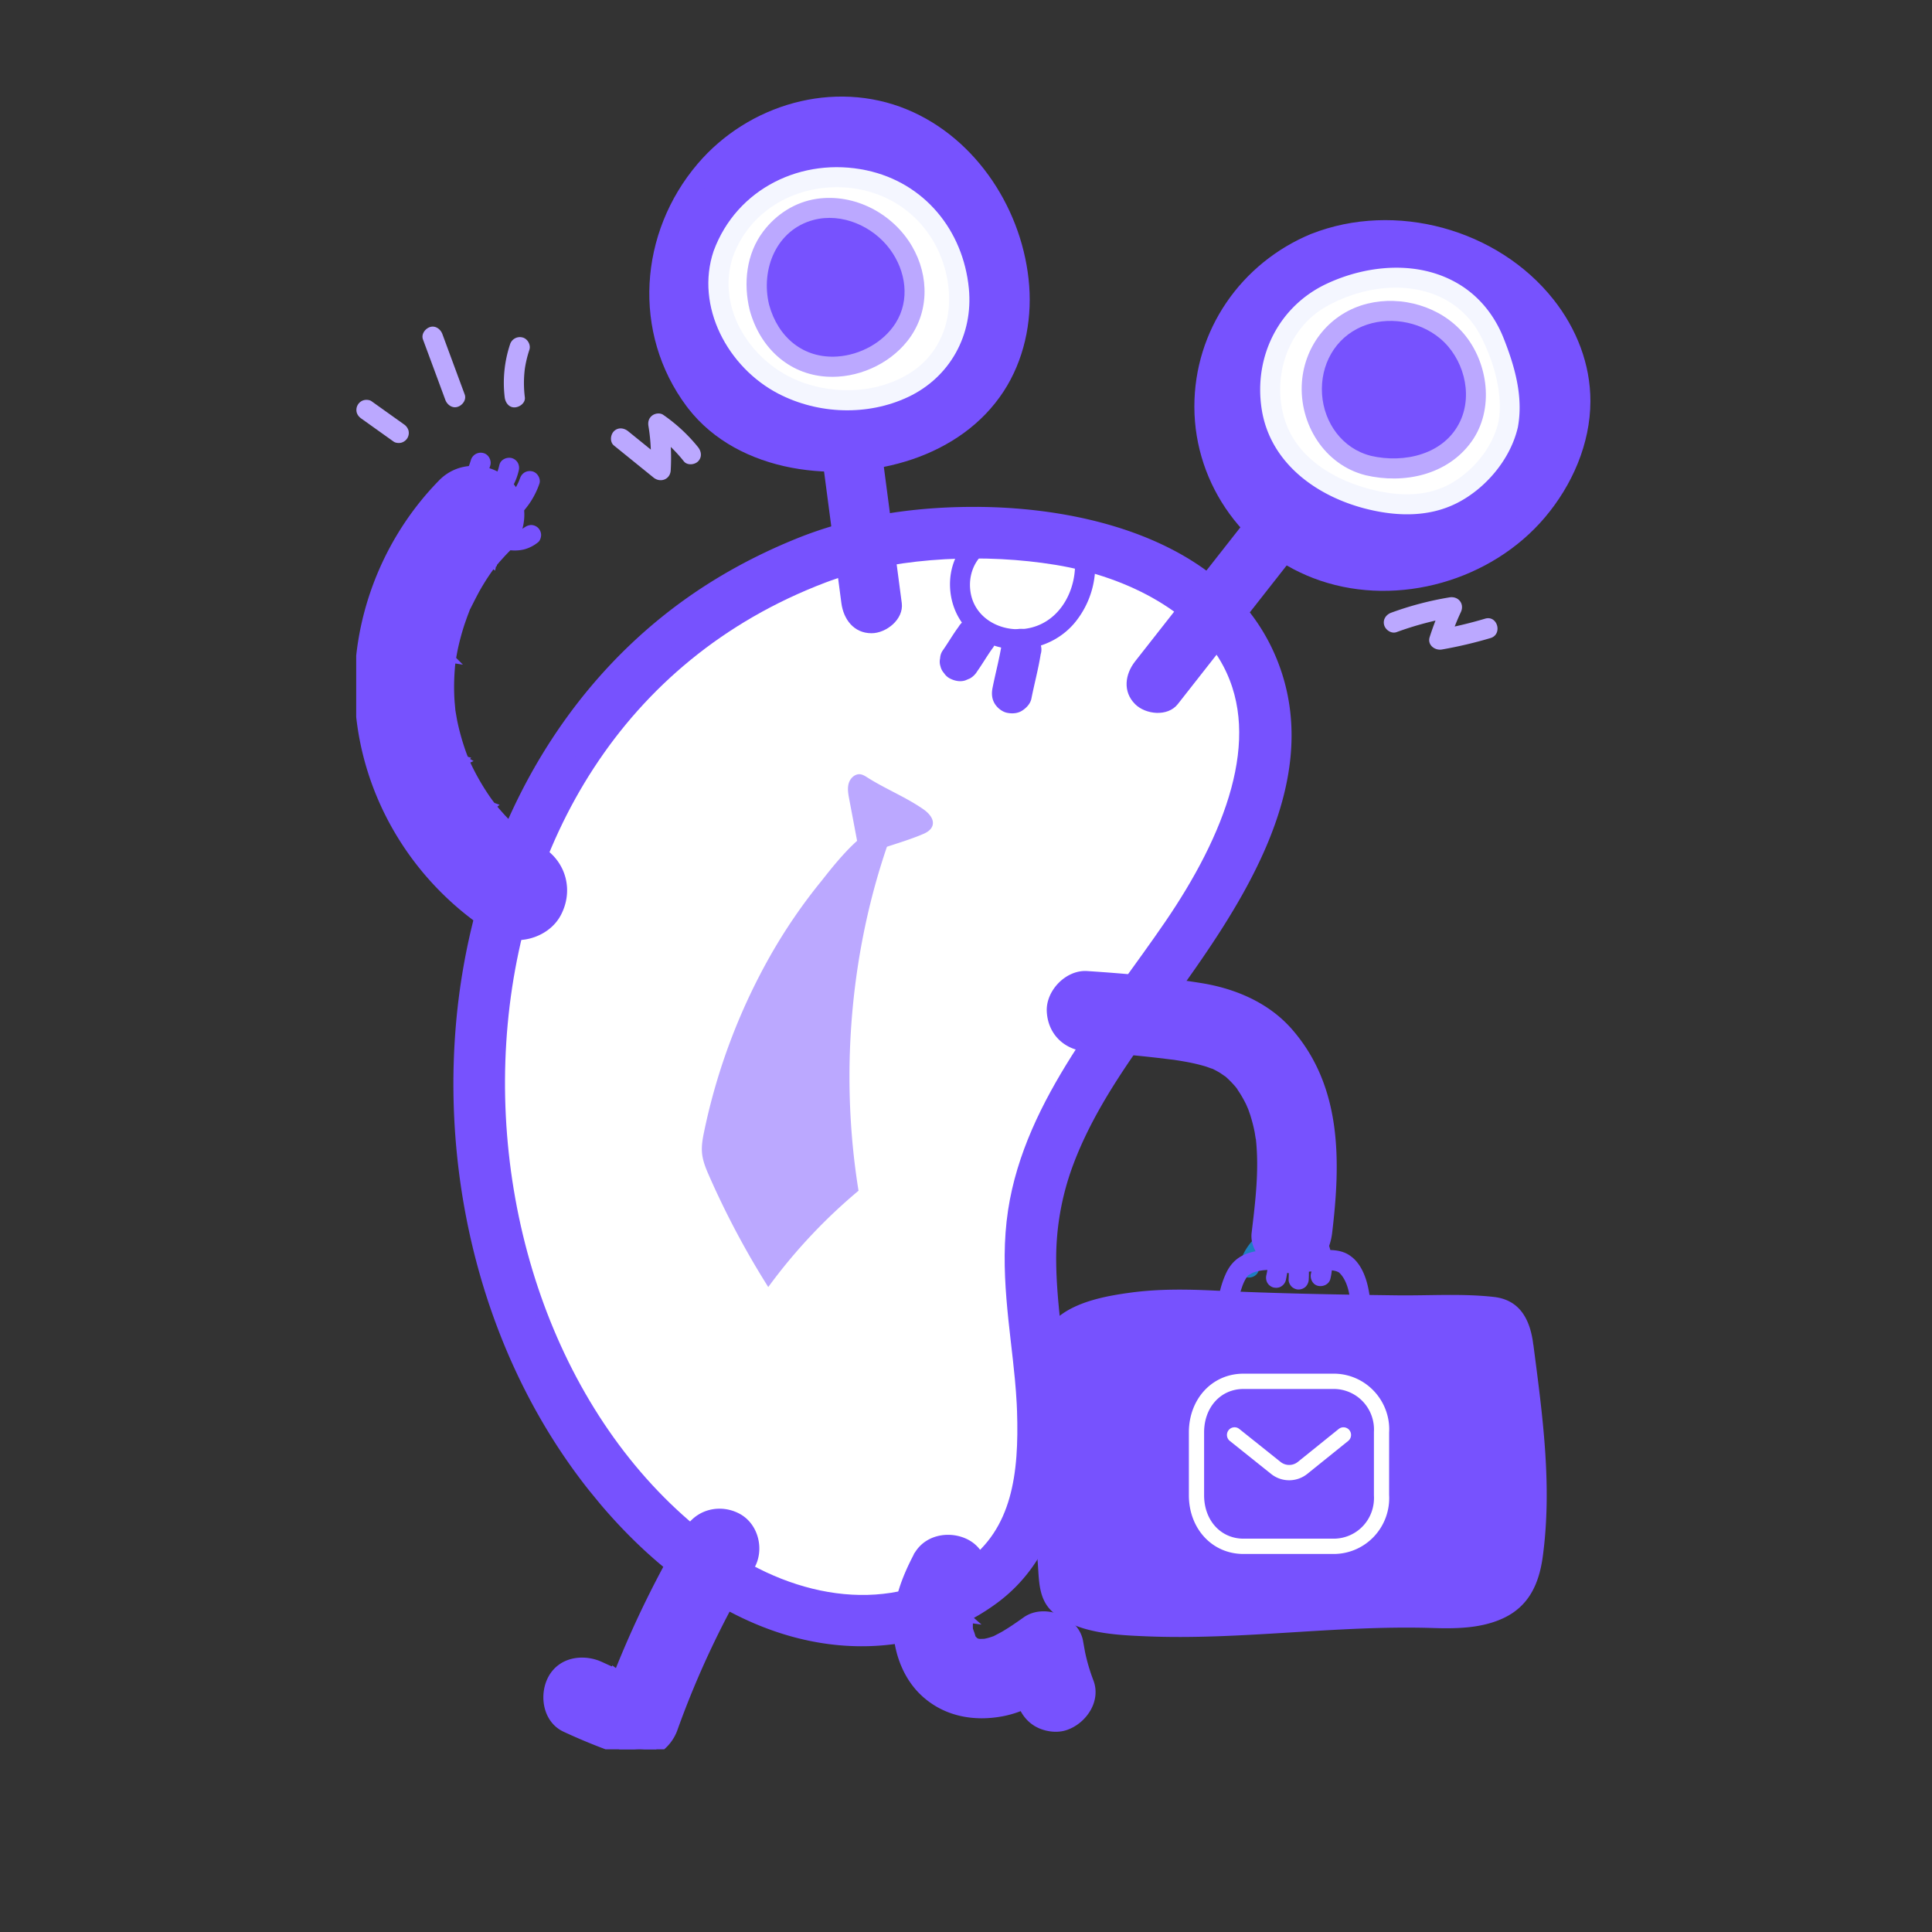 <svg width="100" height="100" fill="none" xmlns="http://www.w3.org/2000/svg"><rect width="100%" height="100%" fill="#333333" stroke="none"/><g clip-path="url(#a)"><path d="M65.152 65.749c.026-.107.06-.209.1-.311.02-.052-.057.13-.011.028.01-.024.022-.047.033-.07a2.135 2.135 0 0 1 .164-.282c.027-.04.142-.175.026-.043.069-.08.133-.16.209-.234.037-.037.075-.073.114-.108.037-.032.181-.137.037-.034.085-.06.17-.12.26-.173a2.21 2.21 0 0 1 .139-.074l.07-.033c.088-.043-.113.043-.028.011.107-.04.213-.076.323-.102.265-.065.45-.38.364-.641a.533.533 0 0 0-.64-.364 3.009 3.009 0 0 0-2.164 2.151c-.066.264.085.578.364.641.27.063.57-.08.64-.362z" fill="#1E7EC1"/><path d="M69.255 65.817c.575.474.7 1.537.627 2.304-.004.048-.003.056-.03.17-.007.032-.062.252-.026.12a.272.272 0 0 1-.051.092c.131-.109.036-.045.021-.037.008-.004.228-.141.229-.09l-.364.014-2.61.103c-.847.034-1.701.105-2.549.098-.154 0-.207-.037-.341-.072.096.025 0-.013.024.017.046.062-.036-.06-.035-.06-.063-.141.025.098-.024-.059l-.029-.103c-.03-.108-.03-.133-.036-.269a3.78 3.78 0 0 1 .205-1.365c.062-.19.122-.34.232-.519.02-.03.038-.06.058-.088.094-.135-.058.072.038-.045a.576.576 0 0 1 .063-.06c-.103.088.122-.061.158-.077.692-.288 1.487-.108 2.205-.058.412.028.824-.02 1.234-.05.358-.027.8-.104 1.107.115.23.164.58.041.713-.186.153-.262.043-.548-.187-.713-.744-.532-1.815-.188-2.657-.199-.847-.011-1.667-.21-2.506.027-.638.181-1.035.55-1.297 1.15a4.894 4.894 0 0 0-.41 1.845c-.012.516.071 1.13.479 1.492.328.291.77.33 1.19.315.526-.017 1.051-.041 1.578-.062 1.051-.042 2.103-.084 3.155-.124.347-.014.749.038 1.042-.18.192-.143.3-.36.37-.584.185-.591.125-1.276.016-1.873-.112-.617-.354-1.314-.853-1.726-.217-.179-.525-.212-.737 0-.187.185-.22.557-.002.737z" fill="#7752FE"/><path d="M42.426 29.386c3.416-1.299 7.868-1.569 11.618-1.068l.74.11c4.034.665 7.707 2.683 9.277 5.692 1.098 2.103 1.122 4.46.462 6.9-.662 2.447-2 4.917-3.538 7.165-1.515 2.215-3.347 4.57-4.824 6.912-1.5 2.379-2.752 4.908-3.171 7.673-.443 2.923.114 5.88.362 8.562.04.432.073.86.095 1.286l.018.425c.103 3.226-.223 6.496-3.024 8.496-4.221 3.013-9.506 2.017-13.48-.777-8.074-5.676-12.238-16.424-11.577-26.866.659-10.416 6.104-20.35 17.042-24.51z" fill="#fff" stroke="#7752FE" stroke-width="1.646"/><path d="M50.898 26.49c2.806.046 5.956.524 8.7 1.719 2.747 1.195 5.102 3.117 6.278 6.054 1.278 3.193.726 6.428-.562 9.446-1.286 3.013-3.32 5.84-5.045 8.23-1.911 2.649-3.881 5.326-4.996 8.372a14.12 14.12 0 0 0-.853 5.113c.028 1.935.332 3.838.52 5.795l.002.017c.131 1.459.192 2.944.07 4.419-.23 2.736-1.213 5.367-3.516 7.086-2.546 1.9-5.74 2.541-8.836 2.071-4.572-.695-8.495-3.69-11.404-7.13l-.569-.694c-5.233-6.593-7.507-15.334-6.862-23.654.661-8.526 4.506-16.767 11.509-21.914 1.845-1.355 3.861-2.449 5.977-3.307 3.036-1.232 6.34-1.675 9.587-1.622zm4.631 1.98c-2.95-.623-6.113-.58-8.884-.186-4.633.66-9.029 2.927-12.481 6.08-5.73 5.235-8.629 12.882-8.883 20.565l-.017.743c-.084 7.76 2.42 15.795 7.671 21.587 3.227 3.56 7.64 6.515 12.566 6.14 2.825-.213 5.756-1.687 7.053-4.238 1.196-2.352 1.083-5.25.847-7.883v-.02c-.169-1.745-.44-3.53-.51-5.312-.126-3.275.744-6.279 2.304-9.118 1.53-2.786 3.516-5.3 5.315-7.865 1.602-2.285 3.315-5.146 4.091-8.057.775-2.904.61-5.828-1.492-8.293-1.91-2.24-4.63-3.522-7.58-4.144z" fill="#7752FE" stroke="#7752FE" stroke-width=".5"/><path d="m60.962 36.445 8.699-11.08c.52-.664.647-1.564 0-2.21-.542-.543-1.686-.669-2.21 0l-8.7 11.08c-.52.663-.647 1.562 0 2.21.541.541 1.687.668 2.211 0zM42.009 19.515c.513 3.9 1.025 7.8 1.54 11.698.11.837.639 1.563 1.562 1.563.759 0 1.674-.72 1.564-1.563l-1.54-11.698c-.11-.837-.64-1.563-1.563-1.563-.759 0-1.674.72-1.563 1.563z" fill="#7752FE"/><path d="M68.011 12.608c-6.538 2.637-7.664 11.416-2.095 15.595 4.636 3.478 11.638 1.854 14.581-3.044 4.845-8.068-4.816-15.644-12.486-12.551z" fill="#7752FE"/><path d="M67.87 12.105c-3.637 1.505-6.056 4.987-6.05 8.953.007 4.076 2.67 7.694 6.52 8.997 4.059 1.374 8.864-.012 11.624-3.274 1.41-1.668 2.35-3.807 2.355-6.012.004-1.925-.722-3.763-1.908-5.263-2.894-3.658-8.202-5.106-12.54-3.4-.617.242-.348 1.25.277 1.004 3.486-1.37 7.582-.593 10.372 1.904 1.276 1.141 2.239 2.615 2.607 4.298.415 1.899-.06 3.847-1.033 5.5-1.969 3.342-6.028 5.197-9.85 4.633-3.683-.544-6.695-3.378-7.282-7.078-.616-3.882 1.56-7.758 5.186-9.257.61-.252.343-1.26-.277-1.005zM35.986 20.769c3.104 4.094 10.754 4.003 14.34.623C55.51 16.505 51.851 6.874 45.1 5.664c-8.12-1.457-14.286 8.283-9.114 15.105z" fill="#7752FE"/><path d="M35.618 21.136c2.626 3.38 7.771 3.936 11.607 2.636 1.914-.65 3.608-1.806 4.722-3.513 1.044-1.6 1.465-3.56 1.325-5.455-.287-3.858-2.692-7.635-6.32-9.136C43.153 4.096 38.73 5.4 36.108 8.48c-3.037 3.569-3.402 8.751-.571 12.55.396.532 1.3.013.9-.525-2.273-3.05-2.388-7.05-.349-10.257 1.955-3.074 5.632-4.83 9.243-4.008 3.476.792 5.986 3.936 6.716 7.325.762 3.537-.676 7.108-3.982 8.741-3.65 1.804-9.072 1.489-11.711-1.908-.41-.527-1.144.215-.737.738z" fill="#7752FE"/><path d="M78.069 21.974c.263-1.268-.092-2.59-.683-4.187-1.422-3.842-5.96-4.213-9.23-2.23-2.226 1.352-2.996 4.506-1.936 6.886.947 2.128 3.453 3.279 5.64 3.592 1.925.276 3.463-.188 4.802-1.593.801-.84 1.235-1.642 1.407-2.468z" fill="#fff"/><path d="M78.564 22.113c.293-1.577-.16-3.152-.74-4.615-.453-1.139-1.217-2.116-2.266-2.762-2.071-1.275-4.745-1.048-6.876-.055-2.482 1.157-3.782 3.749-3.385 6.447.423 2.88 2.943 4.644 5.624 5.26 1.503.347 3.084.362 4.487-.347 1.502-.761 2.779-2.282 3.156-3.928.15-.652-.854-.932-1.004-.277-.3 1.301-1.246 2.469-2.389 3.146-1.014.6-2.188.703-3.336.525-2.235-.347-4.688-1.553-5.365-3.877-.62-2.13.172-4.613 2.139-5.739 1.683-.963 3.854-1.351 5.697-.623a4.485 4.485 0 0 1 2.339 2.136c.656 1.27 1.18 2.997.915 4.432-.122.655.882.937 1.004.277z" fill="#F4F6FF"/><path d="M37.437 13.121c-.259.725-.392 1.513-.24 2.267 1.635 8.105 14.715 6.579 12.114-1.96-1.664-5.464-9.92-5.786-11.874-.307z" fill="#fff"/><path d="M36.94 12.983c-.974 2.884.739 6.042 3.35 7.395 2.058 1.066 4.611 1.162 6.716.17 2.177-1.027 3.374-3.232 3.142-5.616-.293-3.012-2.301-5.479-5.303-6.117-3.325-.706-6.709.932-7.904 4.168-.233.63.774.901 1.004.277.906-2.451 3.366-3.761 5.911-3.547 2.597.22 4.605 2.032 5.142 4.563.422 1.99-.19 4-1.979 5.084-1.63.986-3.718 1.067-5.489.431-2.589-.93-4.51-3.792-3.586-6.531.217-.637-.79-.91-1.003-.277z" fill="#F4F6FF"/><path d="M70.82 24.095c3.281.796 6.298-1.388 5.408-4.846-.825-3.204-5.103-4.227-7.306-1.867-1.924 2.06-1.033 5.954 1.806 6.69.031.009.062.016.092.023z" fill="#7752FE"/><path d="M70.68 24.598c1.993.466 4.237-.007 5.482-1.736 1.195-1.66.881-4.09-.405-5.6-1.192-1.4-3.21-1.982-4.98-1.545-1.915.472-3.25 2.12-3.39 4.07-.153 2.145 1.162 4.276 3.293 4.81.65.164.928-.84.277-1.004-1.468-.368-2.428-1.698-2.528-3.186-.101-1.505.662-2.92 2.081-3.512 1.309-.545 2.926-.29 4.016.613 1.2.993 1.73 2.842 1.057 4.286-.806 1.732-2.903 2.201-4.626 1.8-.652-.154-.93.851-.277 1.004z" fill="#BBA8FF"/><path d="M39.31 15.918c.126.487.325.953.592 1.368 2.375 3.7 8.89.833 7.166-3.634-1.114-2.889-5.038-4.067-7.113-1.406-.798 1.023-.968 2.417-.645 3.671z" fill="#7752FE"/><path d="M38.806 16.056c.519 1.904 1.98 3.315 3.986 3.44 1.56.098 3.197-.614 4.17-1.84 1.14-1.433 1.153-3.359.24-4.918-.991-1.69-2.973-2.734-4.928-2.447-1.116.165-2.097.798-2.772 1.692-.877 1.162-1.035 2.688-.696 4.073.159.652 1.164.375 1.004-.277-.448-1.832.37-3.887 2.304-4.396 1.468-.385 3.074.329 3.954 1.524.823 1.116 1.048 2.62.286 3.821-.636 1.003-1.836 1.646-3.01 1.725-1.765.119-3.076-.998-3.534-2.674-.176-.647-1.182-.372-1.004.277z" fill="#BBA8FF"/><path d="M49.61 32.452c-.296.398-.54.83-.826 1.234a.78.78 0 0 0-.124.388.785.785 0 0 0 .019.416.791.791 0 0 0 .186.354.79.79 0 0 0 .293.269c.242.128.535.192.804.105l.249-.105c.156-.093.281-.217.374-.374.287-.404.53-.836.826-1.234a.78.78 0 0 0 .124-.388.785.785 0 0 0-.019-.416.792.792 0 0 0-.186-.354.79.79 0 0 0-.293-.269c-.242-.128-.535-.192-.803-.105l-.25.105a1.046 1.046 0 0 0-.374.374zM51.854 33.31c-.122.774-.328 1.53-.48 2.295-.056.278-.042.554.105.804.126.216.374.422.623.48.267.06.566.047.803-.106.22-.14.427-.358.48-.623.152-.767.358-1.523.48-2.295a.785.785 0 0 0 .019-.416.78.78 0 0 0-.124-.387c-.126-.216-.374-.423-.623-.48-.267-.06-.566-.048-.804.105-.213.138-.437.36-.48.624z" fill="#7752FE"/><path d="M50.233 27.858c-1.494 1.238-1.371 3.778.119 4.962 1.613 1.283 4.06.945 5.329-.652a4.642 4.642 0 0 0 .99-3.294c-.027-.28-.221-.52-.522-.52-.261 0-.547.24-.52.52.141 1.524-.66 3.197-2.227 3.605-1.392.363-2.988-.382-3.177-1.903-.094-.749.16-1.497.745-1.982.217-.18.186-.551 0-.737-.215-.213-.52-.179-.737.001z" fill="#7752FE"/><path d="m31.884 86.616-.117-.047-.022-.009a23.4 23.4 0 0 1-.684-.307l-.156-.065c-.797-.296-1.835-.159-2.309.736-.21.4-.275.903-.176 1.36.099.46.37.898.853 1.122 1.078.5 2.183.943 3.318 1.307 1.015.327 1.931-.393 2.235-1.246a47.24 47.24 0 0 1 3.986-8.412c.487-.814.221-2.023-.659-2.488-.861-.455-1.948-.222-2.47.653a52.01 52.01 0 0 0-3.665 7.448l-.134-.052zm0 0-.021.052m.021-.052-.021.052m0 0c-.005-.01-.007-.018-.009-.02a.254.254 0 0 0-.045-.049l-.008-.006-.092.224.083.031.089.035a.24.24 0 0 0-.018-.215zM47.616 80.416c.533-.78 1.618-.902 2.382-.499.92.486 1.091 1.66.665 2.476-.027.05-.058.104-.088.154-.03.051-.06.1-.088.15l-.027.052v.003c-.002.017-.007.03-.007.032l-.002.01-.004.009a.091.091 0 0 1-.002.005l-.002.006c-.003.01-.012.027-.022.052a6.536 6.536 0 0 0-.165.462v.001c-.058.184-.086.343-.14.555l-.001.016v.001c-.007.087-.01.175-.01.261 0 .067.003.118.007.188.015.049.04.114.076.214.019.05.038.108.052.165.004.015.007.033.01.051l.043.072c.022.022.044.045.061.065.019.021.036.043.051.061a4.559 4.559 0 0 1 .133.07l.016.005.091.022c.03.002.061.004.092.004h.003c.036 0 .074 0 .117-.002l.12-.004c.093-.02.175-.036.257-.06.096-.026.184-.058.291-.094l.005-.002.275-.144c.089-.046.175-.093.26-.144l.27-.167c.268-.172.53-.356.797-.545.47-.333 1.102-.325 1.615-.123.514.203.982.63 1.072 1.223l.094.523c.108.52.258 1.03.448 1.527.19.499.078 1.002-.173 1.4-.249.397-.647.712-1.076.85-.455.147-1.022.046-1.408-.18-.38-.222-.599-.539-.754-.889a5.17 5.17 0 0 1-1.077.337c-1.42.271-2.884.029-3.998-1.001-.861-.796-1.307-1.97-1.386-3.1l-.01-.225c-.038-1.32.459-2.574 1.037-3.678l.1-.165zm2.284 3.299.12.016a.253.253 0 0 0-.111-.057l-.009.04zM26.986 43.688l.102-.119a.258.258 0 0 1 .062-.006l-.123.159-.04-.034zm0 0 .094-.117c-.01.003-.021.005-.032.01a.444.444 0 0 0-.097.077l.035.03zm-3.879-9.668c-.002.018-.006.035-.009.05l.19.025a.251.251 0 0 0-.035-.046l-.146-.029zm0 0 .139.021-.002-.002a.251.251 0 0 0-.129-.062l-.008.044zm-.194-8.988c.924-.94 2.385-.844 3.295-.012v.002c.953.874.86 2.441.01 3.306h-.001c-.095.096-.187.192-.278.29l-.266.294-.194.23-.046.054c-.006.007-.012.015-.018.02a11.11 11.11 0 0 0-.648.968c-.223.369-.41.751-.614 1.151a4.85 4.85 0 0 1-.06.115l-.041.113c-.043.11-.085.22-.125.33l-.115.33c-.136.41-.25.829-.344 1.252-.043.198-.074.383-.116.594l-.02.136-.003.015-.019.178c-.04.43-.06.863-.055 1.294v.001c.002.2.01.398.023.598.002.038.019.213.032.363l.011.135.025.148.06.347a12.263 12.263 0 0 0 .525 1.85l.001.002c.012.032.07.17.112.27l.024.06.006.015a12.261 12.261 0 0 0 1.177 2.043l.002.003.054.072.109.141.044.058.015.022c.187.226.38.446.58.658l.236.242.206.2c.208.196.424.385.645.574l.075.06c.063.047.127.094.193.14v.001c.183.13.37.253.562.374 1.096.697 1.44 2.036.836 3.18-.294.558-.842.929-1.43 1.082-.589.153-1.247.096-1.777-.24-3.727-2.37-6.284-6.28-6.874-10.67-.606-4.513 1.006-9.149 4.186-12.389zm2.377 16.692a.252.252 0 0 0-.162.05l.072.095.161-.13a.25.25 0 0 0-.071-.015zm-1.373-2.383a.253.253 0 0 0-.168.008l.04.1.183-.084a.258.258 0 0 0-.055-.024zm1.385-10.377.166.13c.002-.009.006-.02.006-.034a.251.251 0 0 0-.087-.197c-.028.034-.058.07-.085.1z" fill="#7752FE" stroke="#7752FE" stroke-width=".5"/><path d="M56.265 54.43a71.847 71.847 0 0 1 3.698.33l.65.079c.707.086-.4-.068.25.033.357.056.713.116 1.065.2.16.039.318.08.475.127.086.026.562.21.233.064.17.076.338.165.498.26.093.056.5.357.131.06.241.194.462.411.664.644.137.157.19.278.04.043.092.143.19.28.278.428.088.147.169.298.245.45.025.051.207.488.106.221-.098-.257.086.26.105.316a8.263 8.263 0 0 1 .238.914c.006.033.092.604.051.254.196 1.65-.012 3.321-.208 4.96-.13 1.087 1.051 2.13 2.084 2.085 1.24-.055 1.945-.92 2.084-2.084.442-3.695.517-7.56-2.076-10.535-1.203-1.381-2.934-2.113-4.71-2.397-1.951-.313-3.93-.494-5.9-.621-1.09-.07-2.133 1.008-2.085 2.084.053 1.19.916 2.01 2.084 2.085z" fill="#7752FE"/><path d="M66.552 66.275c.091-.398.132-.813.104-1.221a.557.557 0 0 0-.152-.37.527.527 0 0 0-.37-.151.531.531 0 0 0-.368.152c-.09.098-.163.231-.152.369.016.247.01.494-.023.739l.019-.139c-.016.116-.037.23-.063.344a.549.549 0 0 0 .052.401.532.532 0 0 0 .312.24c.133.03.283.024.401-.052a.535.535 0 0 0 .24-.312z" fill="#7752FE"/><path d="M67.74 66.223c.02-.362.008-.724-.04-1.083a.393.393 0 0 0-.044-.2.395.395 0 0 0-.108-.169.527.527 0 0 0-.368-.152.532.532 0 0 0-.37.152c-.086.094-.17.236-.151.37.045.359.059.72.04 1.082-.008.13.063.28.151.369.09.09.239.158.37.152a.532.532 0 0 0 .368-.152.572.572 0 0 0 .152-.369z" fill="#7752FE"/><path d="M68.861 66.19a3.104 3.104 0 0 0-.307-2.252c-.134-.238-.48-.338-.713-.187a.531.531 0 0 0-.187.713c.021.036.04.073.06.11.016.034.03.085.053.114l-.022-.052.018.044c.014.038.029.078.041.118.05.15.083.304.103.459l-.018-.139c.027.22.028.439 0 .658l.02-.139c-.013.094-.03.186-.053.277-.064.265.084.578.364.641.27.06.572-.08.641-.364zM25.006 27.666c.306.424.757.725 1.28.8.28.04.546.04.824-.024a1.92 1.92 0 0 0 .745-.378c.098-.076.153-.251.153-.37a.531.531 0 0 0-.153-.368.525.525 0 0 0-.369-.152.611.611 0 0 0-.368.152c.137-.106.012-.014-.024.008-.038.023-.076.042-.115.062-.076.04.1-.037.04-.017-.02.006-.04.016-.06.022a1.89 1.89 0 0 1-.126.035c-.052.014-.19.02-.015.01-.044.003-.087.01-.13.011a1.916 1.916 0 0 1-.132 0c-.056-.004-.185-.04-.019.001-.085-.021-.17-.033-.255-.061a.659.659 0 0 1-.05-.018c-.05-.019-.084-.057.028.013-.032-.021-.07-.035-.105-.053a1.231 1.231 0 0 1-.11-.07l-.054-.037c.122.077.065.051.034.024a1.538 1.538 0 0 1-.093-.09l-.044-.05c-.06-.066.074.102.018.022a.568.568 0 0 0-.312-.24.533.533 0 0 0-.401.053c-.22.144-.358.48-.187.715z" fill="#7752FE"/><path d="M26.913 24.76a4.602 4.602 0 0 1-.076.2l.052-.125a3.776 3.776 0 0 1-.479.826l.081-.106c-.179.232-.384.442-.613.626-.096.078-.152.249-.152.369 0 .128.057.28.152.369.1.09.23.158.37.152a.605.605 0 0 0 .368-.152 4.213 4.213 0 0 0 1.302-1.88c.09-.258-.103-.582-.364-.641-.292-.068-.544.086-.64.362z" fill="#7752FE"/><path d="M25.846 24.07a2.674 2.674 0 0 1-.143.455l.052-.124a2.661 2.661 0 0 1-.332.567l.082-.105a2.633 2.633 0 0 1-.377.393.525.525 0 0 0 0 .738c.1.09.23.158.37.152a.588.588 0 0 0 .368-.152 3.038 3.038 0 0 0 .985-1.644.55.55 0 0 0-.052-.401.532.532 0 0 0-.312-.24c-.262-.062-.578.076-.64.362zM24.373 23.812a3.91 3.91 0 0 1-.092.277c-.13.303-.295.588-.495.85l.081-.106c-.092.12-.19.234-.296.342-.19.196-.21.544 0 .737.206.189.535.21.737 0a4.487 4.487 0 0 0 1.07-1.823c.078-.26-.094-.58-.364-.64a.532.532 0 0 0-.641.363z" fill="#7752FE"/><path d="m18.704 21.666 1.672 1.193c.105.074.283.086.402.052a.533.533 0 0 0 .311-.24.525.525 0 0 0 .052-.4.597.597 0 0 0-.24-.312l-1.672-1.193c-.104-.074-.282-.086-.401-.052a.525.525 0 0 0-.363.64c.043.136.123.23.239.312zM21.893 17.57c.386 1.04.771 2.081 1.156 3.124.094.255.357.455.64.363.25-.08.465-.366.364-.64a2878.97 2878.97 0 0 1-1.155-3.125c-.095-.255-.358-.455-.641-.364-.25.082-.466.368-.364.641zM26.398 17.829a6.328 6.328 0 0 0-.275 2.736c.034.27.216.535.521.521.255-.011.557-.231.522-.52a5.93 5.93 0 0 1-.021-1.29c.004-.048.01-.095.015-.143.008-.062.008-.063 0-.004.003-.024.008-.047.01-.07a5.991 5.991 0 0 1 .231-.953c.087-.26-.098-.58-.363-.641a.533.533 0 0 0-.64.364zM47.445 43.305c-.765.294-1.53.501-2.315.789-.143.053-.304.105-.447.049-.198-.078-.262-.32-.302-.529l-.426-2.254c-.051-.27-.102-.552-.025-.816.076-.263.323-.5.596-.468.128.016.243.086.352.155.938.599 1.973 1.008 2.893 1.64.29.199.595.514.498.852-.06.21-.261.348-.462.435-.121.052-.241.1-.362.147z" fill="#BBA8FF"/><path d="M46.022 43.232c-.628-1.464-3.145 1.927-3.502 2.364a28.006 28.006 0 0 0-2.673 3.913 31.465 31.465 0 0 0-3.393 9.022c-.078.37-.15.749-.119 1.128.036.43.203.825.37 1.206a43.783 43.783 0 0 0 3.06 5.752 28.231 28.231 0 0 1 4.672-4.986c-.971-6.02-.423-12.39 1.552-18.038.04-.115.081-.25.033-.361z" fill="#BBA8FF"/><path d="M78.854 69.633c.489 3.759 1.011 7.237.465 11.05-.096.668-.261 1.36-.714 1.86-1.613 1.784-4.704 1.034-6.807 1.157-3.155.183-6.31.333-9.467.45-1.582.058-7.754.37-7.982-2.03a96.949 96.949 0 0 1-.418-7.661c-.029-1.825-.3-3.986.847-5.552.28-.382.719-.612 1.156-.796 3.312-1.386 7.312-.653 10.785-.612l9.996.12c.474.006.98.021 1.371.29.537.365.685 1.08.768 1.724z" fill="#7752FE"/><path d="M69.067 71.101c.785.009 1.532.341 2.067.92.535.577.812 1.352.767 2.117l-.001 3.235a2.902 2.902 0 0 1-.766 2.14 2.863 2.863 0 0 1-2.071.92h-4.697c-1.644 0-2.83-1.328-2.83-3.038v-3.257c0-1.709 1.187-3.037 2.83-3.037h4.7zm-4.701.792c-1.19 0-2.042.956-2.042 2.245v3.257c0 1.29.853 2.246 2.042 2.246h4.692a2.078 2.078 0 0 0 1.501-.668c.389-.42.59-.982.555-1.578v-3.28a2.108 2.108 0 0 0-.555-1.554 2.078 2.078 0 0 0-1.5-.668h-4.693zm-.774 2.133a.391.391 0 0 1 .504-.098l.049.034 2.14 1.71c.24.189.57.203.82.046l.061-.042 2.126-1.713a.392.392 0 0 1 .552.061.4.4 0 0 1-.018.518l-.043.04-2.13 1.716a1.499 1.499 0 0 1-1.77.06l-.084-.062-2.143-1.713a.398.398 0 0 1-.064-.557z" fill="#fff"/><path d="M78.327 69.632c.37 2.836.78 5.684.683 8.552-.043 1.257.048 3.148-.897 4.115-.72.737-1.841.894-2.822.927-1.012.035-2.021-.07-3.034-.062-1.39.011-2.786.144-4.174.214-2.28.114-4.564.235-6.847.286-1.525.034-3.106.028-4.593-.346-.542-.137-1.238-.33-1.598-.798-.23-.297-.207-.68-.238-1.038a99.296 99.296 0 0 1-.182-2.423 100.57 100.57 0 0 1-.175-4.345c-.023-1.218-.153-2.472.04-3.68.085-.531.236-1.068.514-1.532.4-.665 1.073-.924 1.782-1.153 1.263-.408 2.588-.538 3.91-.557 1.464-.02 2.927.095 4.389.171 1.566.081 3.135.076 4.703.095l5.126.061c.786.01 1.7-.103 2.473.068.762.168.867.928.959 1.587.093.662 1.096.38 1.004-.277-.17-1.22-.695-2.216-2.025-2.367-1.627-.184-3.337-.064-4.974-.083-3.174-.038-6.335-.097-9.505-.248-1.433-.068-2.872-.088-4.298.103-1.267.17-2.881.462-3.87 1.346-.935.837-1.22 2.243-1.299 3.439-.09 1.381.015 2.797.056 4.18.048 1.662.141 3.322.276 4.98.075.93.023 1.905.764 2.58 1.218 1.107 3.256 1.202 4.81 1.267 4.95.211 9.9-.584 14.85-.429 1.228.039 2.526.025 3.664-.502 1.341-.621 1.863-1.792 2.054-3.192.496-3.658-.009-7.306-.482-10.936-.087-.658-1.13-.666-1.044-.003z" fill="#7752FE"/><path d="M72.286 32.719c.98-.359 1.988-.624 3.017-.795-.196-.255-.392-.51-.59-.764-.275.59-.516 1.196-.714 1.817-.13.41.274.706.64.64a22.488 22.488 0 0 0 2.507-.59c.641-.19.368-1.196-.277-1.005-.823.245-1.66.442-2.506.591l.64.641c.171-.535.371-1.06.61-1.57.202-.43-.128-.84-.589-.764-1.03.17-2.037.435-3.017.794-.263.097-.443.353-.363.64.07.256.376.462.642.365zM36.13 23.143a8.589 8.589 0 0 0-1.8-1.67c-.168-.118-.429-.08-.579.04-.175.14-.223.332-.186.549.126.753.154 1.523.107 2.287l.89-.369-2.049-1.659c-.219-.177-.523-.213-.737 0-.183.184-.22.559 0 .737l2.05 1.66c.352.286.859.105.89-.37a11.3 11.3 0 0 0-.145-2.564l-.765.588a7.82 7.82 0 0 1 1.59 1.507c.177.22.554.184.737 0 .214-.217.173-.517-.003-.736z" fill="#BBA8FF"/></g><defs><clipPath id="a"><path fill="#fff" transform="translate(18.437 5)" d="M0 0h63.9v85.543H0z"/></clipPath></defs></svg>